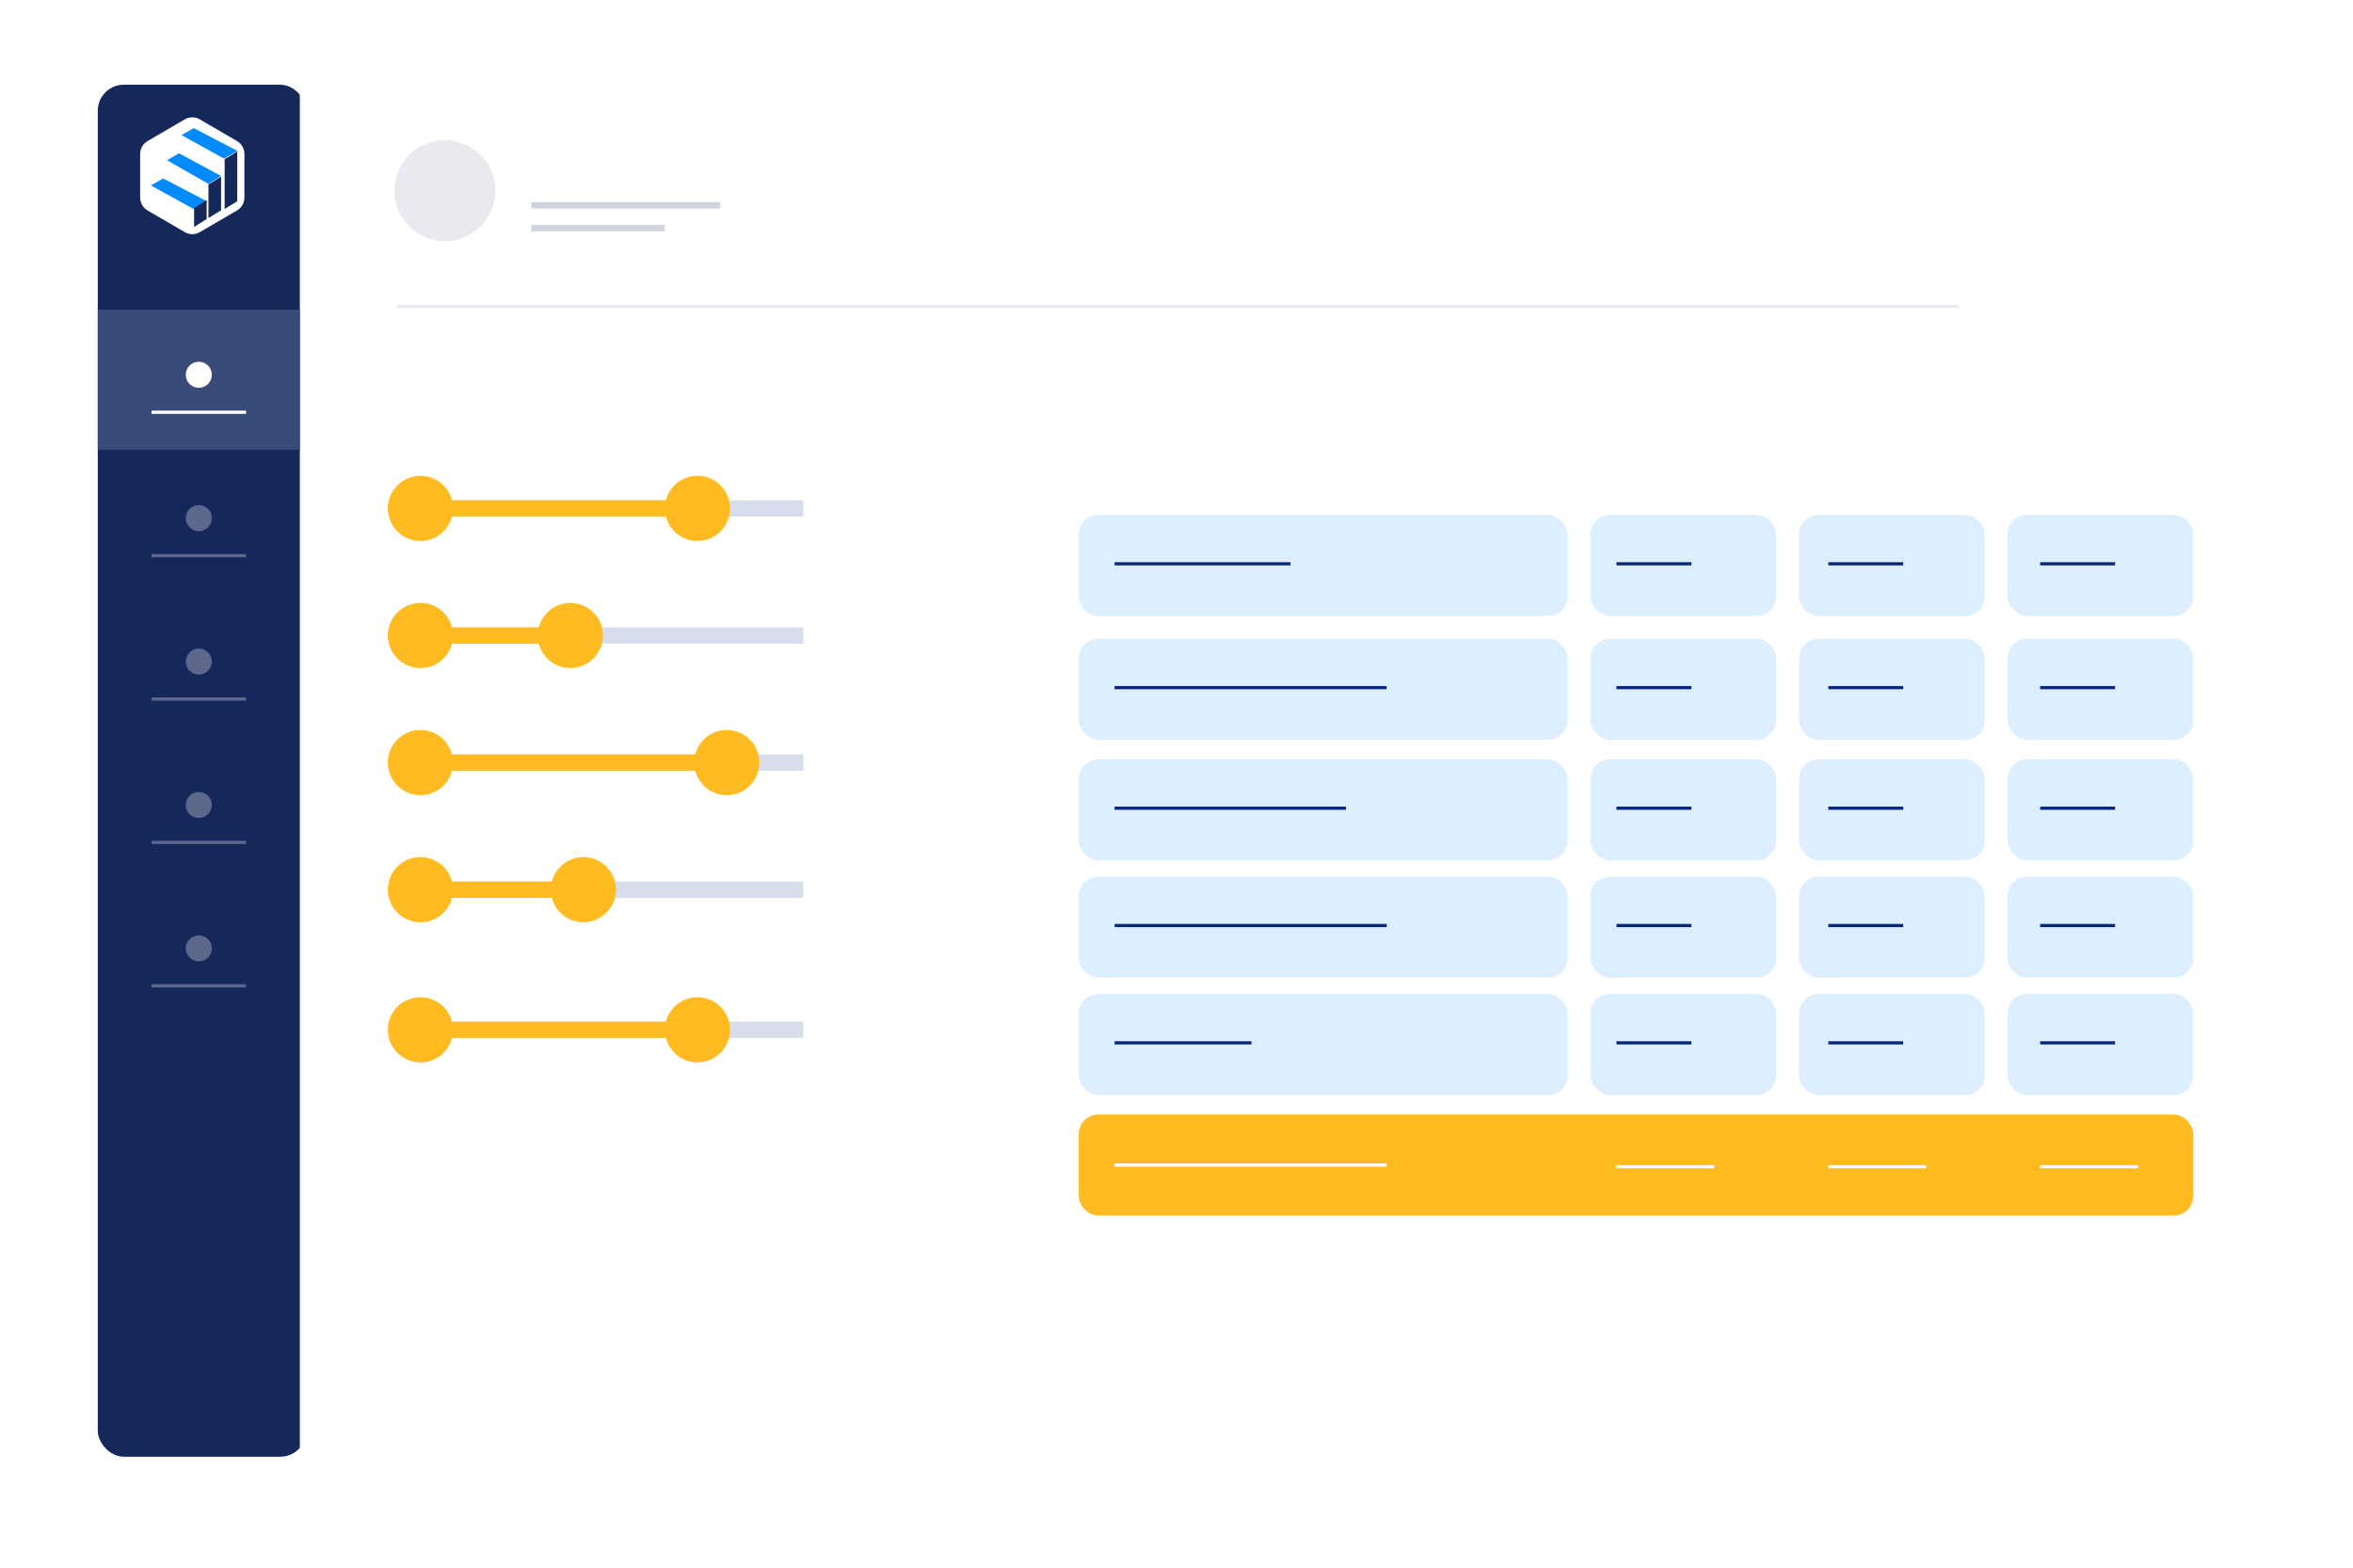 <svg width="722" height="481" viewBox="0 0 722 481" fill="none" xmlns="http://www.w3.org/2000/svg">
<g filter="url(#filter0_d_233_1061)">
<rect x="30" y="26" width="600" height="421" rx="10" fill="white"/>
</g>
<rect x="30" y="26" width="64" height="421" rx="8" fill="#16285A"/>
<path d="M75 60.6V47.263C75 45.621 74.134 44.106 72.729 43.283L61.276 36.614C59.866 35.795 58.134 35.795 56.724 36.614L45.276 43.283C43.87 44.106 43 45.625 43 47.263V60.6C43 62.242 43.866 63.757 45.276 64.576L56.724 71.245C58.13 72.068 59.87 72.068 61.276 71.245L72.729 64.576C74.134 63.757 75.004 62.242 75 60.6Z" fill="white"/>
<path d="M55.69 41.455L59.434 39.31L72.793 46.278L68.783 48.69L55.69 41.455Z" fill="#018BFF"/>
<path d="M51.276 49.179L54.9 47.034L67.828 54.002L63.946 56.413L51.276 49.179Z" fill="#018BFF"/>
<path d="M46.31 56.903L50.055 54.759L63.414 61.727L59.403 64.138L46.31 56.903Z" fill="#018BFF"/>
<path d="M68.931 48.868L72.793 46.482V61.752L68.931 64.138V48.868Z" fill="#16285A"/>
<path d="M63.966 56.566L67.828 54.207V64.538L63.966 66.897V56.566Z" fill="#16285A"/>
<path d="M59.552 63.844L63.414 61.379V67.189L59.552 69.655V63.844Z" fill="#16285A"/>
<rect x="92" y="26" width="538" height="421" fill="white"/>
<rect x="30" y="95" width="62" height="43" fill="#3B4B79"/>
<circle cx="61" cy="115" r="4" fill="white"/>
<circle cx="61" cy="159" r="4" fill="white" fill-opacity="0.3"/>
<circle cx="61" cy="203" r="4" fill="white" fill-opacity="0.3"/>
<circle cx="61" cy="247" r="4" fill="white" fill-opacity="0.3"/>
<circle cx="61" cy="291" r="4" fill="white" fill-opacity="0.3"/>
<path d="M46.5 126.5H75.5" stroke="white"/>
<path d="M163 63H221" stroke="#16285A" stroke-opacity="0.2" stroke-width="2"/>
<path d="M163 70H204" stroke="#16285A" stroke-opacity="0.2" stroke-width="2"/>
<path d="M46.5 170.5H75.5" stroke="white" stroke-opacity="0.3"/>
<path d="M46.5 214.5H75.5" stroke="white" stroke-opacity="0.3"/>
<path d="M46.5 258.5H75.5" stroke="white" stroke-opacity="0.3"/>
<path d="M46.5 302.5H75.5" stroke="white" stroke-opacity="0.3"/>
<path d="M122 94L601 94" stroke="#16285A" stroke-opacity="0.1"/>
<circle cx="136.5" cy="58.5" r="15.5" fill="#16285A" fill-opacity="0.1"/>
<g filter="url(#filter1_d_233_1061)">
<rect x="310" y="136" width="387" height="261" rx="6" fill="white"/>
</g>
<rect x="488" y="158" width="57" height="31" rx="6" fill="#DDEFFF"/>
<rect x="552" y="158" width="57" height="31" rx="6" fill="#DDEFFF"/>
<rect x="616" y="158" width="57" height="31" rx="6" fill="#DDEFFF"/>
<rect x="331" y="269" width="150" height="31" rx="6" fill="#DDEFFF"/>
<rect x="488" y="269" width="57" height="31" rx="6" fill="#DDEFFF"/>
<rect x="552" y="269" width="57" height="31" rx="6" fill="#DDEFFF"/>
<rect x="616" y="269" width="57" height="31" rx="6" fill="#DDEFFF"/>
<rect x="331" y="196" width="150" height="31" rx="6" fill="#DDEFFF"/>
<rect x="488" y="196" width="57" height="31" rx="6" fill="#DDEFFF"/>
<rect x="552" y="196" width="57" height="31" rx="6" fill="#DDEFFF"/>
<rect x="616" y="196" width="57" height="31" rx="6" fill="#DDEFFF"/>
<rect x="331" y="305" width="150" height="31" rx="6" fill="#DDEFFF"/>
<rect x="488" y="305" width="57" height="31" rx="6" fill="#DDEFFF"/>
<rect x="552" y="305" width="57" height="31" rx="6" fill="#DDEFFF"/>
<rect x="616" y="305" width="57" height="31" rx="6" fill="#DDEFFF"/>
<rect x="331" y="233" width="150" height="31" rx="6" fill="#DDEFFF"/>
<rect x="488" y="233" width="57" height="31" rx="6" fill="#DDEFFF"/>
<rect x="552" y="233" width="57" height="31" rx="6" fill="#DDEFFF"/>
<rect x="616" y="233" width="57" height="31" rx="6" fill="#DDEFFF"/>
<rect x="331" y="342" width="342" height="31" rx="6" fill="#FFBB20"/>
<rect x="331" y="158" width="150" height="31" rx="6" fill="#DDEFFF"/>
<path d="M342 357.5H425.5" stroke="white" stroke-width="0.982"/>
<path d="M342 173H396" stroke="#072881" stroke-width="0.982"/>
<path d="M496 173H519" stroke="#072881" stroke-width="0.982"/>
<path d="M561 173H584" stroke="#072881" stroke-width="0.982"/>
<path d="M626 173H649" stroke="#072881" stroke-width="0.982"/>
<path d="M496 211H519" stroke="#072881" stroke-width="0.982"/>
<path d="M561 211H584" stroke="#072881" stroke-width="0.982"/>
<path d="M626 211H649" stroke="#072881" stroke-width="0.982"/>
<path d="M496 248H519" stroke="#072881" stroke-width="0.982"/>
<path d="M561 248H584" stroke="#072881" stroke-width="0.982"/>
<path d="M626 248H649" stroke="#072881" stroke-width="0.982"/>
<path d="M496 284H519" stroke="#072881" stroke-width="0.982"/>
<path d="M561 284H584" stroke="#072881" stroke-width="0.982"/>
<path d="M626 284H649" stroke="#072881" stroke-width="0.982"/>
<path d="M496 320H519" stroke="#072881" stroke-width="0.982"/>
<path d="M561 320H584" stroke="#072881" stroke-width="0.982"/>
<path d="M626 320H649" stroke="#072881" stroke-width="0.982"/>
<path d="M342 211H425.5" stroke="#072881" stroke-width="0.982"/>
<path d="M342 248H413" stroke="#072881" stroke-width="0.982"/>
<path d="M342 284H425.5" stroke="#072881" stroke-width="0.982"/>
<path d="M342 320H384" stroke="#072881" stroke-width="0.982"/>
<path d="M496 358H526" stroke="white" stroke-width="0.982"/>
<path d="M561 358H591" stroke="white" stroke-width="0.982"/>
<path d="M626 358H656" stroke="white" stroke-width="0.982"/>
<path d="M121.5 156H246.5" stroke="#072881" stroke-opacity="0.16" stroke-width="4.98"/>
<path d="M121.5 316H246.5" stroke="#072881" stroke-opacity="0.16" stroke-width="4.98"/>
<path d="M121.5 195H246.5" stroke="#072881" stroke-opacity="0.16" stroke-width="4.98"/>
<path d="M121.5 234H246.5" stroke="#072881" stroke-opacity="0.16" stroke-width="4.98"/>
<path d="M121.5 273H246.5" stroke="#072881" stroke-opacity="0.16" stroke-width="4.98"/>
<circle cx="214" cy="156" r="10" fill="#FFBB20"/>
<circle cx="214" cy="316" r="10" fill="#FFBB20"/>
<circle cx="175" cy="195" r="10" fill="#FFBB20"/>
<circle cx="223" cy="234" r="10" fill="#FFBB20"/>
<circle cx="129" cy="234" r="10" fill="#FFBB20"/>
<circle cx="129" cy="273" r="10" fill="#FFBB20"/>
<circle cx="179" cy="273" r="10" fill="#FFBB20"/>
<circle cx="129" cy="156" r="10" fill="#FFBB20"/>
<circle cx="129" cy="316" r="10" fill="#FFBB20"/>
<circle cx="129" cy="195" r="10" fill="#FFBB20"/>
<path d="M121 156H214" stroke="#FFBB20" stroke-width="4.98"/>
<path d="M121 316H214" stroke="#FFBB20" stroke-width="4.98"/>
<path d="M121 195H176" stroke="#FFBB20" stroke-width="4.98"/>
<path d="M121 234H224" stroke="#FFBB20" stroke-width="4.98"/>
<path d="M121 273H179" stroke="#FFBB20" stroke-width="4.98"/>
<defs>
<filter id="filter0_d_233_1061" x="0" y="0" width="660" height="481" filterUnits="userSpaceOnUse" color-interpolation-filters="sRGB">
<feFlood flood-opacity="0" result="BackgroundImageFix"/>
<feColorMatrix in="SourceAlpha" type="matrix" values="0 0 0 0 0 0 0 0 0 0 0 0 0 0 0 0 0 0 127 0" result="hardAlpha"/>
<feOffset dy="4"/>
<feGaussianBlur stdDeviation="15"/>
<feComposite in2="hardAlpha" operator="out"/>
<feColorMatrix type="matrix" values="0 0 0 0 0.086 0 0 0 0 0.157 0 0 0 0 0.353 0 0 0 0.15 0"/>
<feBlend mode="normal" in2="BackgroundImageFix" result="effect1_dropShadow_233_1061"/>
<feBlend mode="normal" in="SourceGraphic" in2="effect1_dropShadow_233_1061" result="shape"/>
</filter>
<filter id="filter1_d_233_1061" x="285" y="115" width="437" height="311" filterUnits="userSpaceOnUse" color-interpolation-filters="sRGB">
<feFlood flood-opacity="0" result="BackgroundImageFix"/>
<feColorMatrix in="SourceAlpha" type="matrix" values="0 0 0 0 0 0 0 0 0 0 0 0 0 0 0 0 0 0 127 0" result="hardAlpha"/>
<feOffset dy="4"/>
<feGaussianBlur stdDeviation="12.5"/>
<feComposite in2="hardAlpha" operator="out"/>
<feColorMatrix type="matrix" values="0 0 0 0 0.027 0 0 0 0 0.157 0 0 0 0 0.506 0 0 0 0.2 0"/>
<feBlend mode="normal" in2="BackgroundImageFix" result="effect1_dropShadow_233_1061"/>
<feBlend mode="normal" in="SourceGraphic" in2="effect1_dropShadow_233_1061" result="shape"/>
</filter>
</defs>
</svg>
